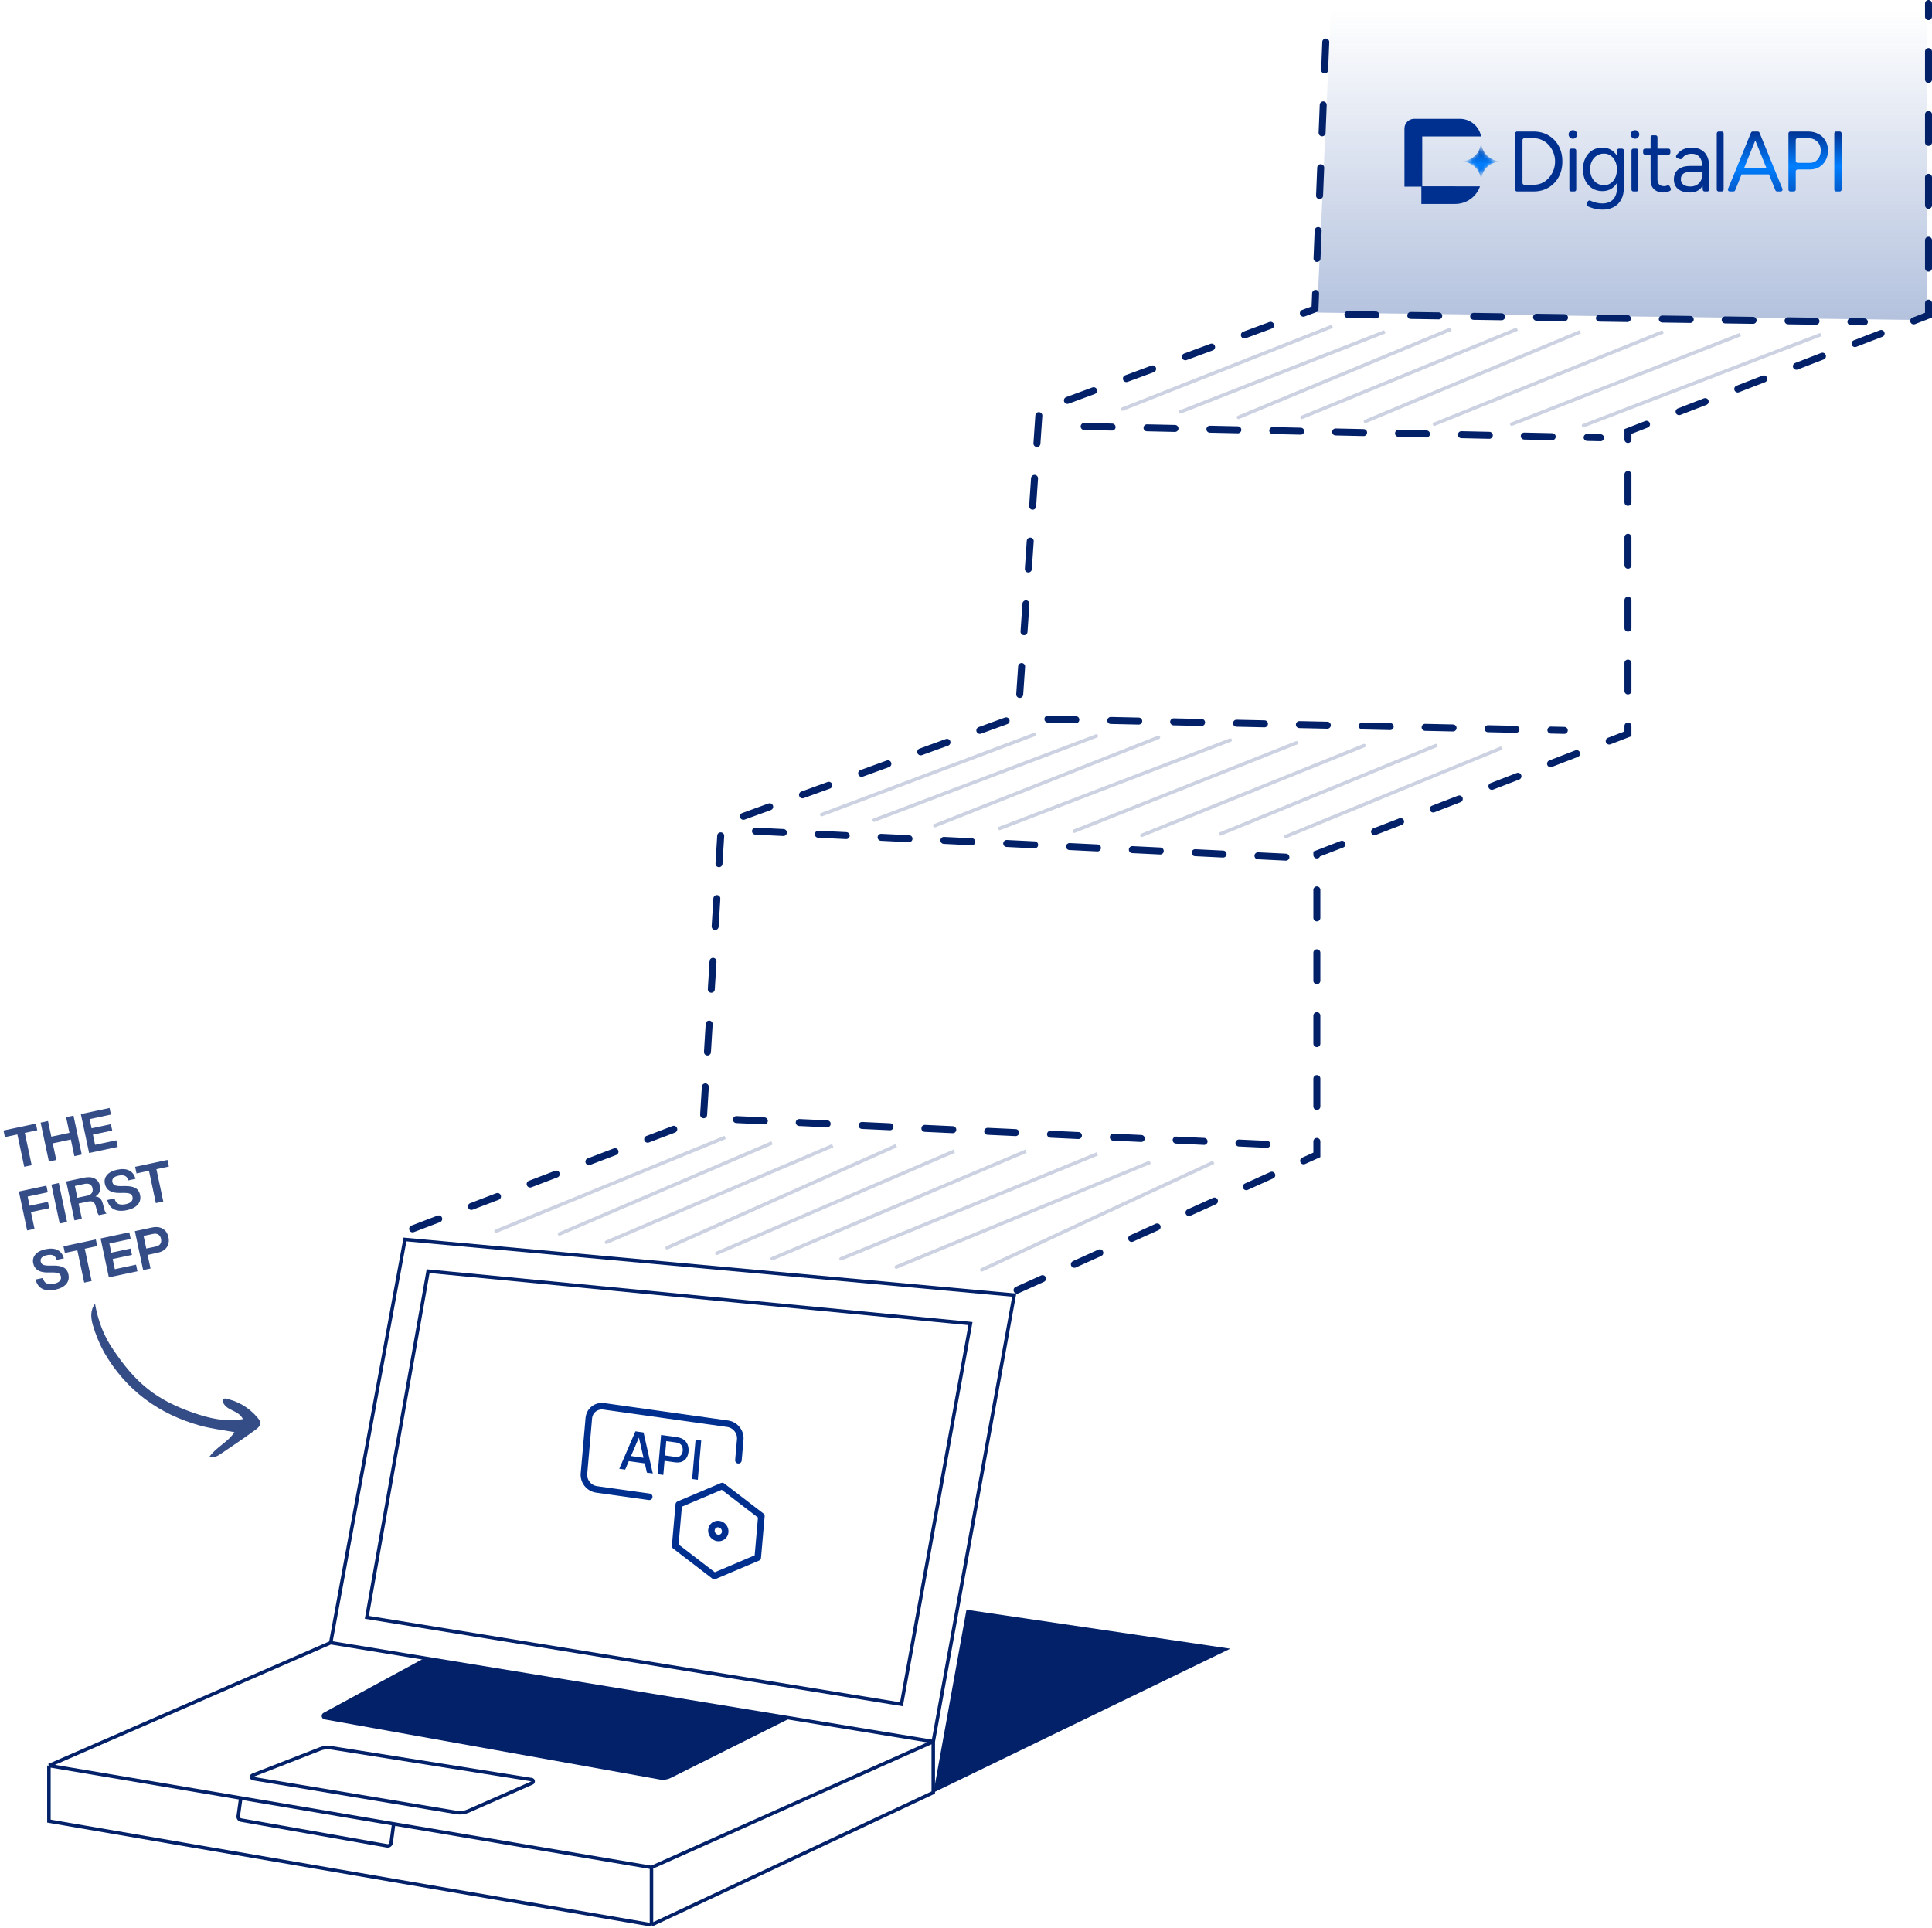 <svg width="553" height="552" viewBox="0 0 553 552" fill="none" xmlns="http://www.w3.org/2000/svg">
<path d="M380.95 3H551.593V91.624L377 89.476L380.95 3Z" fill="url(#paint0_linear_2716_8384)"/>
<path d="M352.145 471.946L276.634 460.795L267.195 513.119L352.145 471.946Z" fill="#022169"/>
<path d="M94.659 470.234L115.912 354.801L290.301 370.733L267.132 498.541M94.659 470.234L267.132 498.541M94.659 470.234L14 505.403M267.132 498.541L186.473 534.567M267.132 498.541V513.123L186.473 551.001M14 505.403L68.917 514.689M14 505.403V521.299L186.473 551.001M186.473 534.567L112.679 522.089M186.473 534.567V551.001M68.917 514.689L68.192 519.887C68.118 520.421 68.479 520.917 69.009 521.01L110.793 528.381C111.353 528.48 111.883 528.092 111.958 527.528L112.679 522.089M68.917 514.689L112.679 522.089" stroke="#022169"/>
<path d="M122.541 363.871L105 462.967L258.028 487.859L277.779 378.876L122.541 363.871Z" stroke="#022169"/>
<path d="M92.606 490.318L121.838 474.445L226.515 491.678L191.982 508.948C191.017 509.43 189.923 509.588 188.862 509.398L92.906 492.181C91.976 492.014 91.775 490.769 92.606 490.318Z" fill="#022169"/>
<path d="M72.326 508.172L91.632 500.642C92.624 500.255 93.701 500.139 94.753 500.306L152.186 509.424C152.679 509.502 152.766 510.174 152.309 510.375L134.052 518.406C132.983 518.876 131.801 519.024 130.65 518.832L72.425 509.131C71.924 509.048 71.853 508.357 72.326 508.172Z" stroke="#022169"/>
<g filter="url(#filter0_d_2716_8384)">
<path d="M192.792 429.155L205.22 423.882L216.434 432.477L215.394 444.365L202.966 449.639L191.751 441.043L192.792 429.155Z" stroke="#00308F" stroke-width="1.875" stroke-linecap="round" stroke-linejoin="round"/>
<path d="M202.131 436.483C202.085 437.009 202.249 437.542 202.586 437.965C202.923 438.389 203.406 438.668 203.928 438.741C204.451 438.815 204.97 438.676 205.372 438.357C205.774 438.037 206.026 437.562 206.072 437.037C206.118 436.511 205.954 435.978 205.617 435.555C205.28 435.131 204.797 434.852 204.275 434.779C203.752 434.705 203.233 434.844 202.831 435.163C202.429 435.483 202.177 435.958 202.131 436.483Z" stroke="#00308F" stroke-width="1.875" stroke-linecap="round" stroke-linejoin="round"/>
<path d="M209.861 416.51L210.381 410.566C210.573 408.377 208.964 406.355 206.787 406.05L171.323 401.067C169.147 400.762 167.228 402.288 167.036 404.476L165.649 420.327C165.457 422.515 167.066 424.537 169.242 424.843L184.332 426.963" stroke="#00308F" stroke-width="1.875" stroke-linecap="round" stroke-linejoin="round"/>
<path d="M175.762 418.94L180.371 408.223L182.704 408.551L185.348 420.287L183.667 420.051L181.223 409.337L181.641 409.396L177.443 419.176L175.762 418.94ZM177.867 416.671L178 415.143L183.828 415.962L183.695 417.49L177.867 416.671ZM186.739 420.482L187.721 409.256L192.232 409.889C192.34 409.905 192.474 409.929 192.633 409.961C192.793 409.989 192.944 410.026 193.087 410.072C193.698 410.258 194.196 410.544 194.581 410.93C194.97 411.316 195.247 411.773 195.41 412.301C195.573 412.829 195.628 413.394 195.575 413.997C195.522 414.605 195.37 415.144 195.12 415.614C194.87 416.084 194.521 416.454 194.074 416.722C193.632 416.992 193.096 417.132 192.468 417.144C192.321 417.144 192.165 417.138 191.999 417.125C191.837 417.113 191.705 417.1 191.602 417.085L188.711 416.679L188.358 420.71L186.739 420.482ZM188.846 415.135L191.675 415.533C191.778 415.547 191.893 415.558 192.017 415.565C192.147 415.573 192.27 415.572 192.386 415.562C192.724 415.53 193.003 415.425 193.222 415.245C193.442 415.06 193.608 414.836 193.72 414.573C193.832 414.31 193.9 414.041 193.924 413.765C193.949 413.49 193.929 413.211 193.864 412.928C193.801 412.64 193.677 412.378 193.494 412.142C193.311 411.901 193.058 411.718 192.734 411.593C192.623 411.546 192.503 411.508 192.375 411.48C192.252 411.452 192.139 411.431 192.035 411.416L189.207 411.019L188.846 415.135ZM196.611 421.869L197.594 410.643L199.214 410.87L198.231 422.097L196.611 421.869Z" fill="#00308F"/>
</g>
<path d="M118.109 351.761L201.343 320.023L206.491 235.962L291.441 205.082L297.447 117.589L376.39 88.425L379.823 3.506" stroke="#022169" stroke-width="2" stroke-linecap="round" stroke-dasharray="8 10"/>
<path d="M210.789 320.488L366.349 327.742" stroke="#022169" stroke-width="2" stroke-linecap="round" stroke-dasharray="8 10"/>
<path d="M216.242 237.92L368.741 245.396" stroke="#022169" stroke-width="2" stroke-linecap="round" stroke-dasharray="8 10"/>
<path d="M299.945 205.842L447.748 209.073" stroke="#022169" stroke-width="2" stroke-linecap="round" stroke-dasharray="8 10"/>
<path d="M310.32 122.07L458.123 125.302" stroke="#022169" stroke-width="2" stroke-linecap="round" stroke-dasharray="8 10"/>
<path d="M385.812 90.041L533.636 92.145" stroke="#022169" stroke-width="2" stroke-linecap="round" stroke-dasharray="8 10"/>
<path d="M291.109 369.31L376.928 330.583V244.435L465.969 210.054V123.508L551.999 90.212V1" stroke="#022169" stroke-width="2" stroke-linecap="round" stroke-dasharray="8 10"/>
<path opacity="0.2" d="M141.795 351.971C141.539 352.076 141.417 352.368 141.522 352.623C141.626 352.879 141.918 353.001 142.174 352.896L141.795 351.971ZM141.984 352.434L142.174 352.896L207.745 326.045L207.556 325.583L207.366 325.12L141.795 351.971L141.984 352.434Z" fill="#022169"/>
<path opacity="0.2" d="M159.959 352.763C159.705 352.872 159.588 353.166 159.697 353.42C159.805 353.673 160.099 353.791 160.353 353.682L159.959 352.763ZM160.156 353.223L160.353 353.682L221.184 327.621L220.987 327.161L220.79 326.702L159.959 352.763L160.156 353.223Z" fill="#022169"/>
<path opacity="0.2" d="M173.39 355.13C173.136 355.238 173.018 355.532 173.126 355.786C173.234 356.04 173.528 356.158 173.782 356.05L173.39 355.13ZM173.586 355.59L173.782 356.05L238.563 328.409L238.367 327.949L238.171 327.489L173.39 355.13L173.586 355.59Z" fill="#022169"/>
<path opacity="0.2" d="M190.765 356.713C190.513 356.826 190.4 357.121 190.512 357.373C190.625 357.626 190.92 357.739 191.172 357.627L190.765 356.713ZM190.969 357.17L191.172 357.627L256.744 328.406L256.54 327.95L256.336 327.493L190.765 356.713L190.969 357.17Z" fill="#022169"/>
<path opacity="0.2" d="M204.982 358.291C204.728 358.4 204.611 358.694 204.72 358.948C204.83 359.201 205.124 359.318 205.377 359.209L204.982 358.291ZM205.18 358.75L205.377 359.209L273.319 329.989L273.121 329.53L272.923 329.071L204.982 358.291L205.18 358.75Z" fill="#022169"/>
<path opacity="0.2" d="M220.789 359.868C220.535 359.976 220.416 360.269 220.524 360.523C220.632 360.777 220.925 360.896 221.18 360.788L220.789 359.868ZM220.984 360.328L221.18 360.788L293.861 329.989L293.666 329.529L293.471 329.068L220.789 359.868L220.984 360.328Z" fill="#022169"/>
<path opacity="0.2" d="M240.545 359.865C240.289 359.97 240.167 360.262 240.272 360.518C240.376 360.773 240.668 360.895 240.924 360.791L240.545 359.865ZM240.734 360.328L240.924 360.791L314.253 330.781L314.064 330.318L313.874 329.856L240.545 359.865L240.734 360.328Z" fill="#022169"/>
<path opacity="0.2" d="M256.348 362.235C256.093 362.341 255.971 362.633 256.077 362.888C256.182 363.143 256.475 363.265 256.73 363.159L256.348 362.235ZM256.539 362.697L256.73 363.159L329.411 333.149L329.22 332.687L329.029 332.225L256.348 362.235L256.539 362.697Z" fill="#022169"/>
<path opacity="0.2" d="M280.821 363.035C280.57 363.151 280.461 363.448 280.578 363.699C280.694 363.949 280.991 364.058 281.242 363.942L280.821 363.035ZM281.031 363.488L281.242 363.942L347.603 333.142L347.392 332.689L347.182 332.235L280.821 363.035L281.031 363.488Z" fill="#022169"/>
<path opacity="0.2" d="M235.203 233.18L296.032 210.277" stroke="#022169" stroke-linecap="round"/>
<path opacity="0.2" d="M250.211 234.76L313.807 210.673" stroke="#022169" stroke-linecap="round"/>
<path opacity="0.2" d="M267.594 236.34L331.585 211.068" stroke="#022169" stroke-linecap="round"/>
<path opacity="0.2" d="M286.156 237.127L352.122 211.855" stroke="#022169" stroke-linecap="round"/>
<path opacity="0.2" d="M307.492 237.916L371.088 212.645" stroke="#022169" stroke-linecap="round"/>
<path opacity="0.2" d="M326.839 239.101L390.435 213.435" stroke="#022169" stroke-linecap="round"/>
<path opacity="0.2" d="M349.362 238.706L410.983 213.435" stroke="#022169" stroke-linecap="round"/>
<path opacity="0.2" d="M367.921 239.496L429.545 214.224" stroke="#022169" stroke-linecap="round"/>
<path opacity="0.2" d="M321.137 116.629C320.88 116.73 320.754 117.02 320.855 117.277C320.957 117.534 321.247 117.66 321.504 117.559L321.137 116.629ZM321.32 117.094L321.504 117.559L381.545 93.867L381.361 93.402L381.178 92.937L321.137 116.629L321.32 117.094Z" fill="#022169"/>
<path opacity="0.2" d="M337.732 117.417C337.474 117.518 337.348 117.808 337.449 118.065C337.549 118.322 337.839 118.449 338.097 118.348L337.732 117.417ZM337.914 117.883L338.097 118.348L396.558 95.446L396.375 94.981L396.193 94.515L337.732 117.417L337.914 117.883Z" fill="#022169"/>
<path opacity="0.2" d="M354.308 119.001C354.053 119.107 353.932 119.4 354.038 119.655C354.144 119.91 354.437 120.031 354.692 119.925L354.308 119.001ZM354.5 119.463L354.692 119.925L415.523 94.653L415.331 94.191L415.139 93.73L354.308 119.001L354.5 119.463Z" fill="#022169"/>
<path opacity="0.2" d="M372.482 119C372.227 119.105 372.104 119.397 372.209 119.653C372.314 119.908 372.606 120.03 372.862 119.925L372.482 119ZM372.672 119.463L372.862 119.925L434.483 94.654L434.293 94.191L434.103 93.729L372.482 119L372.672 119.463Z" fill="#022169"/>
<path opacity="0.2" d="M390.643 120.16C390.388 120.266 390.268 120.559 390.374 120.814C390.481 121.068 390.774 121.189 391.029 121.083L390.643 120.16ZM390.836 120.621L391.029 121.083L452.508 95.442L452.315 94.981L452.123 94.52L390.643 120.16L390.836 120.621Z" fill="#022169"/>
<path opacity="0.2" d="M410.406 120.947C410.15 121.05 410.027 121.341 410.13 121.597C410.234 121.853 410.525 121.977 410.781 121.874L410.406 120.947ZM410.594 121.41L410.781 121.874L476.21 95.444L476.023 94.98L475.836 94.517L410.406 120.947L410.594 121.41Z" fill="#022169"/>
<path opacity="0.2" d="M432.528 120.945C432.271 121.045 432.145 121.336 432.245 121.593C432.346 121.85 432.636 121.976 432.893 121.876L432.528 120.945ZM432.711 121.41L432.893 121.876L498.323 96.236L498.14 95.77L497.958 95.305L432.528 120.945L432.711 121.41Z" fill="#022169"/>
<path opacity="0.2" d="M453.079 121.363C452.821 121.462 452.692 121.751 452.791 122.009C452.89 122.267 453.179 122.396 453.437 122.297L453.079 121.363ZM453.258 121.83L453.437 122.297L521.378 96.236L521.199 95.769L521.02 95.302L453.079 121.363L453.258 121.83Z" fill="#022169"/>
<path d="M434.234 54.803C433.933 54.803 433.689 54.559 433.689 54.258V38.187C433.689 37.886 433.933 37.642 434.234 37.642H438.93C440.554 37.642 441.981 38.01 443.211 38.745C444.457 39.465 445.433 40.47 446.139 41.761C446.844 43.052 447.197 44.539 447.197 46.222C447.197 47.889 446.844 49.369 446.139 50.66C445.433 51.951 444.457 52.964 443.211 53.7C441.981 54.435 440.554 54.803 438.93 54.803H434.234ZM435.781 52.346C435.781 52.647 436.025 52.891 436.326 52.891H438.93C439.799 52.891 440.603 52.727 441.341 52.4C442.079 52.057 442.727 51.575 443.285 50.954C443.859 50.333 444.302 49.622 444.613 48.821C444.941 48.004 445.105 47.138 445.105 46.222C445.105 45.307 444.941 44.449 444.613 43.648C444.302 42.831 443.859 42.112 443.285 41.491C442.727 40.87 442.079 40.396 441.341 40.069C440.603 39.726 439.799 39.554 438.93 39.554H436.326C436.025 39.554 435.781 39.798 435.781 40.099V52.346Z" fill="#00308F"/>
<path d="M449.746 54.803C449.445 54.803 449.201 54.559 449.201 54.258V43.09C449.201 42.789 449.445 42.545 449.746 42.545H450.624C450.925 42.545 451.169 42.789 451.169 43.09V54.258C451.169 54.559 450.925 54.803 450.624 54.803H449.746ZM450.21 39.702C449.882 39.702 449.595 39.579 449.349 39.334C449.103 39.089 448.98 38.803 448.98 38.476C448.98 38.133 449.103 37.846 449.349 37.618C449.595 37.373 449.882 37.25 450.21 37.25C450.554 37.25 450.841 37.373 451.071 37.618C451.317 37.846 451.44 38.133 451.44 38.476C451.44 38.803 451.317 39.089 451.071 39.334C450.841 39.579 450.554 39.702 450.21 39.702Z" fill="#00308F"/>
<path d="M458.733 60C457.946 60 457.224 59.918 456.568 59.755C455.928 59.608 455.379 59.436 454.919 59.24C454.708 59.154 454.525 59.074 454.369 58.999C454.127 58.883 454.043 58.594 454.156 58.35L454.455 57.705C454.587 57.421 454.932 57.304 455.219 57.431C455.337 57.483 455.467 57.539 455.608 57.597C456.002 57.777 456.461 57.924 456.986 58.039C457.527 58.169 458.101 58.235 458.708 58.235C459.496 58.235 460.201 58.072 460.824 57.745C461.464 57.434 461.956 56.936 462.3 56.249C462.661 55.579 462.842 54.713 462.842 53.651V43.09C462.842 42.789 463.085 42.545 463.386 42.545H464.265C464.566 42.545 464.81 42.789 464.81 43.09V53.626C464.81 55.032 464.547 56.208 464.022 57.156C463.498 58.104 462.776 58.815 461.857 59.289C460.939 59.763 459.897 60 458.733 60ZM458.659 54.705C457.56 54.705 456.592 54.443 455.756 53.92C454.919 53.397 454.263 52.67 453.788 51.738C453.328 50.791 453.099 49.712 453.099 48.502C453.099 47.26 453.328 46.173 453.788 45.242C454.263 44.294 454.919 43.559 455.756 43.036C456.592 42.513 457.56 42.251 458.659 42.251C459.692 42.251 460.594 42.513 461.365 43.036C462.136 43.559 462.735 44.294 463.161 45.242C463.604 46.173 463.826 47.26 463.826 48.502C463.826 49.728 463.604 50.807 463.161 51.738C462.735 52.67 462.136 53.397 461.365 53.92C460.594 54.443 459.692 54.705 458.659 54.705ZM459.126 53.013C459.848 53.013 460.488 52.817 461.045 52.425C461.603 52.033 462.038 51.501 462.349 50.831C462.661 50.145 462.817 49.352 462.817 48.453C462.817 47.587 462.653 46.819 462.325 46.149C462.013 45.463 461.579 44.931 461.021 44.556C460.48 44.163 459.84 43.967 459.102 43.967C458.331 43.967 457.642 44.163 457.035 44.556C456.445 44.931 455.977 45.463 455.633 46.149C455.305 46.819 455.141 47.587 455.141 48.453C455.141 49.352 455.313 50.145 455.657 50.831C456.002 51.501 456.469 52.033 457.06 52.425C457.667 52.817 458.356 53.013 459.126 53.013Z" fill="#00308F"/>
<path d="M467.526 54.803C467.225 54.803 466.981 54.559 466.981 54.258V43.09C466.981 42.789 467.225 42.545 467.526 42.545H468.404C468.705 42.545 468.949 42.789 468.949 43.09V54.258C468.949 54.559 468.705 54.803 468.404 54.803H467.526ZM467.99 39.702C467.662 39.702 467.375 39.579 467.129 39.334C466.882 39.089 466.759 38.803 466.759 38.476C466.759 38.133 466.882 37.846 467.129 37.618C467.375 37.373 467.662 37.25 467.99 37.25C468.334 37.25 468.621 37.373 468.851 37.618C469.097 37.846 469.22 38.133 469.22 38.476C469.22 38.803 469.097 39.089 468.851 39.334C468.621 39.579 468.334 39.702 467.99 39.702Z" fill="#00308F"/>
<path d="M476.217 55.097C475.02 55.097 474.093 54.786 473.437 54.165C472.781 53.544 472.453 52.67 472.453 51.542V39.266C472.453 38.965 472.697 38.721 472.998 38.721H473.876C474.177 38.721 474.421 38.965 474.421 39.266V51.346C474.421 51.967 474.585 52.449 474.913 52.793C475.258 53.119 475.734 53.283 476.34 53.283C476.537 53.283 476.726 53.258 476.906 53.209C476.97 53.188 477.039 53.159 477.115 53.121C477.42 52.967 477.805 53.053 477.953 53.361L478.225 53.931C478.343 54.177 478.262 54.476 478.022 54.608C477.755 54.754 477.506 54.86 477.275 54.925C476.931 55.04 476.578 55.097 476.217 55.097ZM470.858 44.286C470.557 44.286 470.313 44.042 470.313 43.741V43.09C470.313 42.789 470.557 42.545 470.858 42.545H477.567C477.868 42.545 478.112 42.789 478.112 43.09V43.741C478.112 44.042 477.868 44.286 477.567 44.286H470.858Z" fill="#00308F"/>
<path d="M487.931 54.803C487.64 54.803 487.401 54.575 487.386 54.285L487.313 52.793V48.331C487.313 47.367 487.207 46.574 486.994 45.953C486.78 45.316 486.444 44.833 485.985 44.507C485.526 44.18 484.927 44.016 484.189 44.016C483.516 44.016 482.934 44.155 482.442 44.433C482.086 44.629 481.776 44.916 481.512 45.294C481.354 45.52 481.067 45.633 480.809 45.533L480.068 45.245C479.761 45.127 479.627 44.764 479.813 44.492C480.052 44.141 480.322 43.827 480.621 43.55C481.064 43.125 481.581 42.807 482.171 42.594C482.762 42.365 483.434 42.251 484.189 42.251C485.337 42.251 486.28 42.48 487.018 42.938C487.773 43.379 488.338 44.041 488.716 44.923C489.093 45.789 489.273 46.868 489.257 48.159L489.234 54.26C489.233 54.56 488.99 54.803 488.69 54.803H487.931ZM483.721 55.097C482.278 55.097 481.146 54.77 480.326 54.116C479.522 53.446 479.121 52.523 479.121 51.346C479.121 50.104 479.531 49.156 480.351 48.502C481.187 47.832 482.352 47.497 483.844 47.497H487.363V49.14H484.287C483.139 49.14 482.319 49.328 481.827 49.704C481.351 50.08 481.113 50.619 481.113 51.322C481.113 51.959 481.351 52.466 481.827 52.842C482.303 53.201 482.967 53.381 483.82 53.381C484.525 53.381 485.14 53.234 485.665 52.94C486.19 52.629 486.592 52.196 486.871 51.64C487.111 51.175 487.253 50.644 487.298 50.048C487.315 49.818 487.501 49.63 487.732 49.63C487.963 49.63 488.151 49.818 488.142 50.048C488.083 51.521 487.708 52.714 487.018 53.626C486.264 54.607 485.165 55.097 483.721 55.097Z" fill="#00308F"/>
<path d="M491.937 54.803C491.636 54.803 491.392 54.559 491.392 54.258V38.187C491.392 37.886 491.636 37.642 491.937 37.642H492.815C493.116 37.642 493.36 37.886 493.36 38.187V54.258C493.36 54.559 493.116 54.803 492.815 54.803H491.937Z" fill="#00308F"/>
<path d="M508.68 54.803C508.457 54.803 508.257 54.668 508.174 54.462L501.7 38.391C501.555 38.033 501.819 37.643 502.205 37.643H503.123C503.345 37.643 503.544 37.776 503.628 37.981L510.194 54.052C510.341 54.411 510.077 54.803 509.69 54.803H508.68ZM495.124 54.803C494.737 54.803 494.473 54.411 494.619 54.052L501.186 37.981C501.27 37.776 501.469 37.643 501.69 37.643H502.633C503.019 37.643 503.283 38.033 503.139 38.391L496.664 54.462C496.581 54.668 496.381 54.803 496.159 54.803H495.124ZM498.179 49.925C497.878 49.925 497.634 49.681 497.634 49.38V48.606C497.634 48.306 497.878 48.062 498.179 48.062H506.66C506.961 48.062 507.204 48.306 507.204 48.606V49.38C507.204 49.681 506.961 49.925 506.66 49.925H498.179Z" fill="url(#paint1_linear_2716_8384)"/>
<path d="M512.454 54.803C512.153 54.803 511.909 54.559 511.909 54.258V38.188C511.909 37.886 512.153 37.643 512.454 37.643H517.518C518.633 37.643 519.618 37.871 520.47 38.329C521.34 38.787 522.012 39.424 522.488 40.241C522.98 41.058 523.226 42.006 523.226 43.085C523.226 44.131 523.005 45.062 522.562 45.88C522.119 46.697 521.512 47.342 520.741 47.816C519.97 48.274 519.076 48.503 518.059 48.503H514.545C514.244 48.503 514 48.747 514 49.048V54.258C514 54.559 513.756 54.803 513.455 54.803H512.454ZM514 46.07C514 46.371 514.244 46.615 514.545 46.615H518.059C518.961 46.615 519.7 46.288 520.274 45.635C520.864 44.964 521.159 44.115 521.159 43.085C521.159 42.023 520.815 41.165 520.126 40.511C519.437 39.857 518.56 39.53 517.494 39.53H514.545C514.244 39.53 514 39.774 514 40.075V46.07Z" fill="url(#paint2_linear_2716_8384)"/>
<path d="M525.58 54.803C525.279 54.803 525.035 54.559 525.035 54.258V38.188C525.035 37.886 525.279 37.643 525.58 37.643H526.582C526.883 37.643 527.127 37.886 527.127 38.188V54.258C527.127 54.559 526.883 54.803 526.582 54.803H525.58Z" fill="url(#paint3_linear_2716_8384)"/>
<path d="M417.836 34C420.878 34 423.406 36.177 423.925 39.046H417.873C417.861 39.045 417.848 39.044 417.836 39.044H407.088V53.331H416.518C416.524 53.331 416.53 53.33 416.536 53.33V53.332H423.623C422.616 56.265 419.816 58.375 416.518 58.375H406.839V53.424H402V36.769C402 35.24 403.25 34 404.792 34H417.836Z" fill="#00308F"/>
<mask id="mask0_2716_8384" style="mask-type:alpha" maskUnits="userSpaceOnUse" x="418" y="40" width="12" height="12">
<path d="M423.932 40.52C423.935 43.647 426.484 46.182 429.627 46.182L429.627 46.182C426.482 46.182 423.932 48.72 423.932 51.851V51.857L423.932 51.857C423.932 51.855 423.932 51.853 423.932 51.851C423.932 48.72 421.382 46.182 418.236 46.182C421.38 46.182 423.928 43.647 423.932 40.52Z" fill="black"/>
</mask>
<g mask="url(#mask0_2716_8384)">
<path d="M423.932 40.52C423.935 43.647 426.484 46.182 429.627 46.182L429.627 46.182C426.482 46.182 423.932 48.72 423.932 51.851V51.857L423.932 51.857C423.932 51.855 423.932 51.853 423.932 51.851C423.932 48.72 421.382 46.182 418.236 46.182C421.38 46.182 423.928 43.647 423.932 40.52Z" fill="#007FFF"/>
<path d="M423.932 40.52C423.935 43.647 426.484 46.182 429.627 46.182L429.627 46.182C426.482 46.182 423.932 48.72 423.932 51.851V51.857L423.932 51.857C423.932 51.855 423.932 51.853 423.932 51.851C423.932 48.72 421.382 46.182 418.236 46.182C421.38 46.182 423.928 43.647 423.932 40.52Z" fill="url(#paint4_linear_2716_8384)"/>
</g>
<path opacity="0.8" d="M1.001 323.609L10.266 321.639L10.668 323.533L7.1 324.292L9.066 333.541L6.937 333.993L4.971 324.744L1.403 325.502L1.001 323.609ZM19.87 324.276L18.919 319.8L21.032 319.351L23.4 330.494L21.287 330.943L20.276 326.185L15.096 327.287L16.107 332.044L13.994 332.493L11.626 321.35L13.739 320.901L14.69 325.377L19.87 324.276ZM31.354 317.157L31.756 319.051L25.653 320.348L26.212 322.977L31.736 321.803L32.122 323.618L26.597 324.793L27.216 327.704L33.288 326.413L33.691 328.307L25.506 330.046L23.137 318.903L31.354 317.157ZM13.272 339.402L13.675 341.296L7.916 342.52L8.474 345.15L13.717 344.035L14.103 345.851L8.86 346.965L9.882 351.77L7.769 352.219L5.4 341.076L13.272 339.402ZM19.192 349.791L17.079 350.24L14.711 339.097L16.824 338.648L19.192 349.791ZM29.42 344.525L29.867 346.164C29.99 346.694 30.197 347.102 30.487 347.39L28.312 347.852C28.058 347.579 27.864 347.157 27.732 346.585L27.425 345.374C27.25 344.703 26.994 344.267 26.656 344.066C26.328 343.852 25.86 343.81 25.255 343.938L22.501 344.524L23.429 348.89L21.316 349.339L18.948 338.196L24.003 337.122C25.244 336.858 26.269 336.934 27.078 337.351C27.886 337.768 28.393 338.462 28.6 339.432C28.883 340.768 28.451 341.787 27.303 342.489C27.904 342.546 28.365 342.743 28.687 343.078C29.018 343.4 29.262 343.883 29.42 344.525ZM21.43 339.484L22.148 342.865L24.965 342.266C25.56 342.139 25.988 341.896 26.249 341.535C26.519 341.161 26.594 340.693 26.474 340.13C26.361 339.597 26.102 339.227 25.698 339.019C25.304 338.808 24.794 338.769 24.169 338.902L21.43 339.484ZM36.312 346.413C34.799 346.735 33.553 346.645 32.575 346.145C31.606 345.642 30.983 344.76 30.704 343.5L32.785 343.057C32.964 343.848 33.32 344.367 33.852 344.614C34.395 344.858 35.115 344.885 36.012 344.694C36.742 344.539 37.272 344.285 37.6 343.931C37.926 343.568 38.034 343.125 37.923 342.603C37.83 342.165 37.592 341.867 37.209 341.708C36.837 341.547 36.199 341.47 35.296 341.477L34.317 341.489C31.832 341.548 30.398 340.675 30.014 338.87C29.81 337.91 30.013 337.071 30.624 336.352C31.232 335.623 32.184 335.121 33.477 334.846C34.948 334.533 36.126 334.61 37.01 335.076C37.905 335.541 38.493 336.332 38.774 337.45L36.724 337.885C36.547 337.258 36.233 336.834 35.783 336.613C35.343 336.391 34.706 336.368 33.871 336.545C33.224 336.683 32.754 336.908 32.461 337.221C32.168 337.534 32.068 337.91 32.161 338.348C32.256 338.797 32.486 339.108 32.85 339.281C33.224 339.453 33.836 339.535 34.685 339.529L35.696 339.511C37.055 339.494 38.077 339.686 38.762 340.086C39.455 340.473 39.898 341.12 40.091 342.028C40.322 343.113 40.105 344.042 39.44 344.816C38.774 345.579 37.731 346.112 36.312 346.413ZM38.669 334.004L47.934 332.035L48.337 333.928L44.769 334.687L46.735 343.936L44.606 344.389L42.64 335.139L39.072 335.898L38.669 334.004ZM15.806 369.174C14.293 369.496 13.047 369.406 12.068 368.906C11.1 368.403 10.476 367.521 10.197 366.261L12.279 365.818C12.458 366.609 12.813 367.128 13.346 367.374C13.888 367.619 14.608 367.646 15.506 367.455C16.236 367.3 16.765 367.046 17.094 366.692C17.42 366.328 17.528 365.886 17.417 365.364C17.324 364.926 17.086 364.627 16.703 364.469C16.331 364.308 15.693 364.231 14.789 364.238L13.81 364.25C11.325 364.309 9.891 363.436 9.508 361.631C9.304 360.671 9.507 359.832 10.117 359.113C10.726 358.384 11.677 357.882 12.971 357.607C14.442 357.294 15.62 357.371 16.504 357.837C17.399 358.302 17.987 359.093 18.268 360.211L16.218 360.646C16.041 360.019 15.727 359.595 15.277 359.374C14.837 359.151 14.199 359.129 13.365 359.306C12.718 359.444 12.248 359.669 11.954 359.982C11.661 360.295 11.561 360.671 11.654 361.109C11.749 361.558 11.979 361.869 12.343 362.042C12.718 362.214 13.329 362.296 14.179 362.29L15.189 362.272C16.549 362.255 17.571 362.447 18.256 362.847C18.949 363.234 19.392 363.881 19.584 364.789C19.815 365.874 19.598 366.803 18.934 367.577C18.267 368.34 17.225 368.873 15.806 369.174ZM18.163 356.765L27.428 354.796L27.831 356.689L24.262 357.448L26.228 366.697L24.1 367.15L22.134 357.9L18.565 358.659L18.163 356.765ZM37.005 352.76L37.407 354.654L31.303 355.951L31.862 358.58L37.387 357.406L37.773 359.222L32.248 360.396L32.867 363.307L38.939 362.016L39.342 363.91L31.157 365.65L28.788 354.507L37.005 352.76ZM38.603 352.42L43.502 351.379C44.743 351.115 45.778 351.239 46.607 351.75C47.443 352.248 47.98 353.055 48.218 354.172C48.453 355.278 48.29 356.234 47.731 357.039C47.18 357.833 46.284 358.361 45.042 358.625L42.256 359.217L43.085 363.114L40.972 363.563L38.603 352.42ZM41.87 357.402L44.562 356.83C45.178 356.699 45.615 356.448 45.874 356.076C46.142 355.692 46.213 355.208 46.089 354.624C45.965 354.04 45.703 353.627 45.302 353.385C44.912 353.14 44.409 353.084 43.794 353.214L41.102 353.787L41.87 357.402Z" fill="#022169"/>
<path opacity="0.8" d="M27.191 373.195C25.718 375.235 26.031 377.372 26.57 379.303C27.355 381.978 28.43 384.595 29.731 387.006C36.011 397.951 45.453 404.828 57.384 408.114C60.42 408.938 63.623 409.333 67.1 409.962C65.297 412.787 61.998 414.142 59.981 416.956C61.39 417.399 62.359 416.721 63.177 416.181C66.523 413.951 69.874 411.649 73.158 409.27C74.726 408.113 74.921 407.173 73.707 405.791C71.215 402.876 68.091 401.024 64.404 400.31C64.261 400.302 64.035 400.509 63.662 400.781C64.276 403.958 68.246 403.445 69.527 406.22C64.533 407.116 59.865 405.983 55.364 404.421C50.653 402.774 46.18 400.701 42.267 397.562C38.422 394.5 35.402 390.753 32.617 386.652C29.756 382.621 28.067 378.142 27.191 373.195Z" fill="#022169"/>
<defs>
<filter id="filter0_d_2716_8384" x="164.701" y="400.086" width="55.666" height="53.496" filterUnits="userSpaceOnUse" color-interpolation-filters="sRGB">
<feFlood flood-opacity="0" result="BackgroundImageFix"/>
<feColorMatrix in="SourceAlpha" type="matrix" values="0 0 0 0 0 0 0 0 0 0 0 0 0 0 0 0 0 0 127 0" result="hardAlpha"/>
<feOffset dx="1.5" dy="1.5"/>
<feGaussianBlur stdDeviation="0.75"/>
<feComposite in2="hardAlpha" operator="out"/>
<feColorMatrix type="matrix" values="0 0 0 0 0 0 0 0 0 0.188 0 0 0 0 0.561 0 0 0 0.2 0"/>
<feBlend mode="normal" in2="BackgroundImageFix" result="effect1_dropShadow_2716_8384"/>
<feBlend mode="normal" in="SourceGraphic" in2="effect1_dropShadow_2716_8384" result="shape"/>
</filter>
<linearGradient id="paint0_linear_2716_8384" x1="464.494" y1="3" x2="464.494" y2="92.635" gradientUnits="userSpaceOnUse">
<stop stop-color="#00308F" stop-opacity="0"/>
<stop offset="1" stop-color="#00308F" stop-opacity="0.3"/>
</linearGradient>
<linearGradient id="paint1_linear_2716_8384" x1="510.875" y1="37.251" x2="510.875" y2="63.251" gradientUnits="userSpaceOnUse">
<stop stop-color="#00308F"/>
<stop offset="0.398" stop-color="#007FFF"/>
<stop offset="1" stop-color="#00308F"/>
</linearGradient>
<linearGradient id="paint2_linear_2716_8384" x1="510.875" y1="37.251" x2="510.875" y2="63.251" gradientUnits="userSpaceOnUse">
<stop stop-color="#00308F"/>
<stop offset="0.398" stop-color="#007FFF"/>
<stop offset="1" stop-color="#00308F"/>
</linearGradient>
<linearGradient id="paint3_linear_2716_8384" x1="510.875" y1="37.251" x2="510.875" y2="63.251" gradientUnits="userSpaceOnUse">
<stop stop-color="#00308F"/>
<stop offset="0.398" stop-color="#007FFF"/>
<stop offset="1" stop-color="#00308F"/>
</linearGradient>
<linearGradient id="paint4_linear_2716_8384" x1="423.986" y1="40.261" x2="423.986" y2="57.438" gradientUnits="userSpaceOnUse">
<stop stop-color="#00308F"/>
<stop offset="0.398" stop-color="#007FFF"/>
<stop offset="1" stop-color="#00308F"/>
</linearGradient>
</defs>
</svg>
